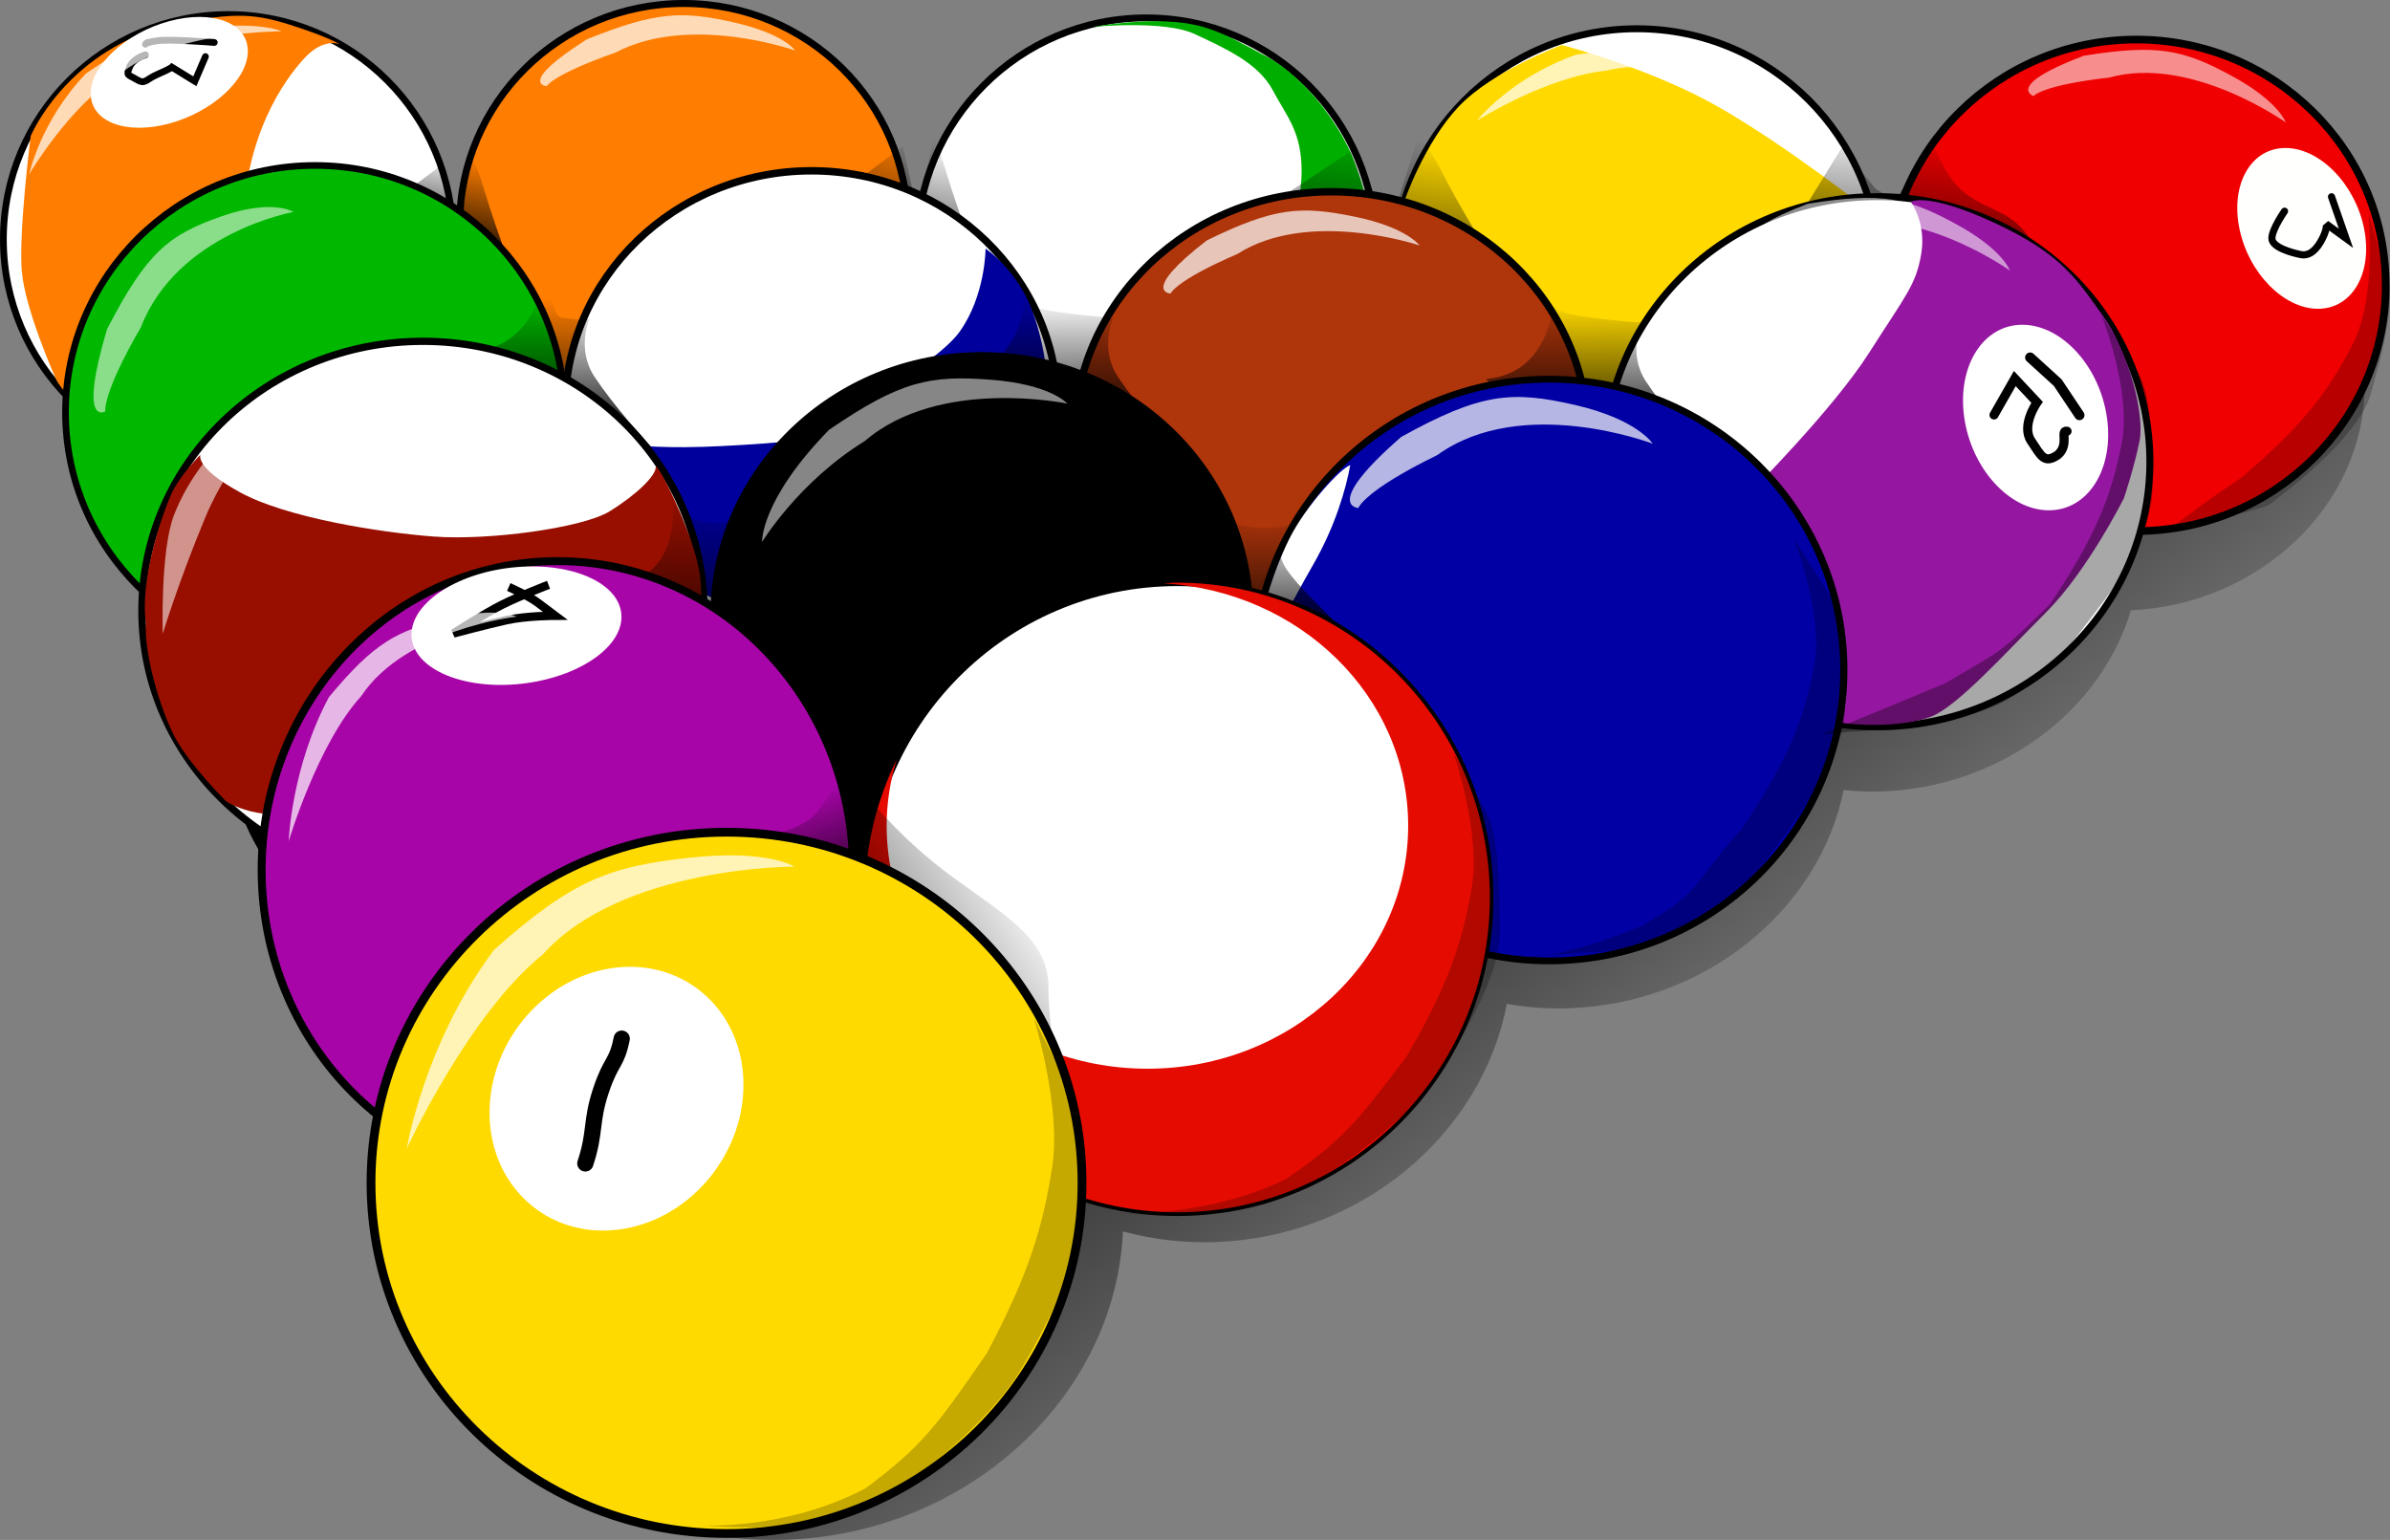 <?xml version="1.0" encoding="UTF-8"?><!-- Created with Inkscape (http://www.inkscape.org/) --><svg xmlns:rdf="http://www.w3.org/1999/02/22-rdf-syntax-ns#" xmlns:xlink="http://www.w3.org/1999/xlink" xmlns:svg="http://www.w3.org/2000/svg" xmlns:sodipodi="http://sodipodi.sourceforge.net/DTD/sodipodi-0.dtd" xmlns:inkscape="http://www.inkscape.org/namespaces/inkscape" xmlns:dc="http://purl.org/dc/elements/1.1/" xmlns:cc="http://creativecommons.org/ns#" xmlns="http://www.w3.org/2000/svg" contentScriptType="text/ecmascript" zoomAndPan="magnify" contentStyleType="text/css" id="svg2" sodipodi:docname="8ball_form_jarno_vasama.svg" version="1.0" width="1004.42" sodipodi:version="0.32" preserveAspectRatio="xMidYMid meet" inkscape:version="0.46" inkscape:output_extension="org.inkscape.output.svg.inkscape" height="647.216" sodipodi:docbase="C:\Omat tiedostot\openclipart\omat\billiard" x="0" y="0">
  <rect width="100%" height="100%" fill="#808080" stroke="none"/>
  <sodipodi:namedview bordercolor="#666666" inkscape:window-height="715" inkscape:zoom="0.35355339" id="base" inkscape:current-layer="svg2" inkscape:window-y="25" inkscape:cy="325.46437" inkscape:window-x="0" inkscape:cx="813.75919" showgrid="false" inkscape:pageopacity="0.0" inkscape:pageshadow="2" inkscape:window-width="800" borderopacity="1.0" pagecolor="#ffffff"/>
  <defs id="defs3">
    <inkscape:perspective inkscape:vp_x="0 : 372.04724 : 1" id="perspective102" sodipodi:type="inkscape:persp3d" inkscape:vp_z="1052.3622 : 372.04724 : 1" inkscape:vp_y="0 : 1000 : 0" inkscape:persp3d-origin="526.18109 : 248.03149 : 1"/>
    <linearGradient xlink:actuate="onLoad" xlink:type="simple" id="linearGradient3111" xlink:show="other" inkscape:collect="always" xmlns:xlink="http://www.w3.org/1999/xlink">
      <stop offset="0" style="stop-color:#000000;stop-opacity:1;" id="stop3113"/>
      <stop offset="1" style="stop-color:#000000;stop-opacity:0;" id="stop3115"/>
    </linearGradient>
    <linearGradient xlink:actuate="onLoad" xlink:type="simple" id="linearGradient2708" xlink:show="other" inkscape:collect="always" xmlns:xlink="http://www.w3.org/1999/xlink">
      <stop offset="0" style="stop-color:#000000;stop-opacity:1;" id="stop2710"/>
      <stop offset="1" style="stop-color:#000000;stop-opacity:0;" id="stop2712"/>
    </linearGradient>
    <linearGradient gradientTransform="matrix(1.269,0,0,0.791,1.013,0.874)" inkscape:collect="always" xmlns:xlink="http://www.w3.org/1999/xlink" id="linearGradient2714" gradientUnits="userSpaceOnUse" xlink:show="other" xlink:type="simple" x1="321.715" y1="528.355" x2="335.994" y2="444.948" xlink:href="#linearGradient2708" xlink:actuate="onLoad"/>
    <linearGradient gradientTransform="scale(0.781,1.281)" inkscape:collect="always" xmlns:xlink="http://www.w3.org/1999/xlink" id="linearGradient2734" gradientUnits="userSpaceOnUse" xlink:show="other" xlink:type="simple" x1="474.517" y1="425.291" x2="574.069" y2="316.379" xlink:href="#linearGradient2718" xlink:actuate="onLoad"/>
    <linearGradient gradientTransform="matrix(0.941,0,0,1.068,-0.425,-1.489)" inkscape:collect="always" xmlns:xlink="http://www.w3.org/1999/xlink" id="linearGradient2724" gradientUnits="userSpaceOnUse" xlink:show="other" xlink:type="simple" x1="388.276" y1="411.844" x2="373.441" y2="360.709" xlink:href="#linearGradient2718" xlink:actuate="onLoad"/>
    <linearGradient gradientTransform="matrix(1.106,0,0,0.908,-1.849,3.258)" inkscape:collect="always" xmlns:xlink="http://www.w3.org/1999/xlink" id="linearGradient2750" gradientUnits="userSpaceOnUse" xlink:show="other" xlink:type="simple" x1="276.014" y1="373.713" x2="277.88" y2="276.622" xlink:href="#linearGradient2718" xlink:actuate="onLoad"/>
    <linearGradient gradientTransform="matrix(1.19,0,0,0.844,-82.014,-86.927)" inkscape:collect="always" xmlns:xlink="http://www.w3.org/1999/xlink" id="linearGradient2754" gradientUnits="userSpaceOnUse" xlink:show="other" xlink:type="simple" x1="472.49" y1="379.998" x2="471.547" y2="306.5" xlink:href="#linearGradient2718" xlink:actuate="onLoad"/>
    <linearGradient xlink:actuate="onLoad" xlink:type="simple" id="linearGradient2718" xlink:show="other" inkscape:collect="always" xmlns:xlink="http://www.w3.org/1999/xlink">
      <stop offset="0" style="stop-color:#000000;stop-opacity:1;" id="stop2720"/>
      <stop offset="1" style="stop-color:#000000;stop-opacity:0;" id="stop2722"/>
    </linearGradient>
    <linearGradient gradientTransform="matrix(1.19,0,0,0.844,-1.849,3.258)" inkscape:collect="always" xmlns:xlink="http://www.w3.org/1999/xlink" id="linearGradient2746" gradientUnits="userSpaceOnUse" xlink:show="other" xlink:type="simple" x1="472.49" y1="379.998" x2="471.547" y2="306.5" xlink:href="#linearGradient2718" xlink:actuate="onLoad"/>
    <linearGradient xlink:actuate="onLoad" xlink:type="simple" id="linearGradient2349" xlink:show="other" xmlns:xlink="http://www.w3.org/1999/xlink">
      <stop offset="0" style="stop-color:#000000;stop-opacity:1;" id="stop2351"/>
      <stop offset="1" style="stop-color:#000000;stop-opacity:0;" id="stop2353"/>
    </linearGradient>
    <linearGradient gradientTransform="matrix(1.294,-4.072879e-2,0,0.773,0,0)" x1="380.848" xmlns:xlink="http://www.w3.org/1999/xlink" gradientUnits="userSpaceOnUse" x2="601.377" xlink:href="#linearGradient2349" y1="481.125" y2="662.614" xlink:type="simple" xlink:actuate="onLoad" id="linearGradient2355" xlink:show="other"/>
    <linearGradient gradientTransform="matrix(1.294,-4.072879e-2,0,0.773,0,0)" x1="380.848" xmlns:xlink="http://www.w3.org/1999/xlink" gradientUnits="userSpaceOnUse" x2="601.377" xlink:href="#linearGradient2349" y1="481.125" y2="662.614" xlink:type="simple" xlink:actuate="onLoad" id="linearGradient2485" xlink:show="other"/>
    <linearGradient gradientTransform="matrix(1.414,-4.448704e-2,0,0.844,-85.683,-13.348)" x1="380.848" xmlns:xlink="http://www.w3.org/1999/xlink" gradientUnits="userSpaceOnUse" x2="601.377" xlink:href="#linearGradient2349" y1="481.125" y2="662.614" xlink:type="simple" xlink:actuate="onLoad" id="linearGradient2567" xlink:show="other"/>
    <linearGradient gradientTransform="matrix(1.19,0,0,0.844,-301.953,-86.927)" inkscape:collect="always" xmlns:xlink="http://www.w3.org/1999/xlink" id="linearGradient2954" gradientUnits="userSpaceOnUse" xlink:show="other" xlink:type="simple" x1="472.49" y1="379.998" x2="471.547" y2="306.5" xlink:href="#linearGradient2718" xlink:actuate="onLoad"/>
    <linearGradient gradientTransform="matrix(1.19,0,0,0.844,139.981,-84.872)" inkscape:collect="always" xmlns:xlink="http://www.w3.org/1999/xlink" id="linearGradient2958" gradientUnits="userSpaceOnUse" xlink:show="other" xlink:type="simple" x1="472.49" y1="379.998" x2="471.547" y2="306.5" xlink:href="#linearGradient2718" xlink:actuate="onLoad"/>
    <linearGradient gradientTransform="matrix(1.414,-4.448704e-2,0,0.844,-85.683,-13.348)" inkscape:collect="always" xmlns:xlink="http://www.w3.org/1999/xlink" id="linearGradient3071" gradientUnits="userSpaceOnUse" xlink:show="other" xlink:type="simple" x1="380.848" y1="481.125" x2="601.377" y2="662.614" xlink:href="#linearGradient2349" xlink:actuate="onLoad"/>
    <linearGradient gradientTransform="scale(0.957,1.045)" inkscape:collect="always" xmlns:xlink="http://www.w3.org/1999/xlink" id="linearGradient3117" gradientUnits="userSpaceOnUse" xlink:show="other" xlink:type="simple" x1="207.831" y1="145.434" x2="216.075" y2="104.634" xlink:href="#linearGradient3111" xlink:actuate="onLoad"/>
    <linearGradient gradientTransform="matrix(0.957,0,0,1.045,194,-8)" inkscape:collect="always" xmlns:xlink="http://www.w3.org/1999/xlink" id="linearGradient3121" gradientUnits="userSpaceOnUse" xlink:show="other" xlink:type="simple" x1="207.831" y1="145.434" x2="216.075" y2="104.634" xlink:href="#linearGradient3111" xlink:actuate="onLoad"/>
    <linearGradient gradientTransform="matrix(1.954,0,0,1.244,165.917,-29.637)" inkscape:collect="always" xmlns:xlink="http://www.w3.org/1999/xlink" id="linearGradient3125" gradientUnits="userSpaceOnUse" xlink:show="other" xlink:type="simple" x1="207.831" y1="145.434" x2="216.075" y2="104.634" xlink:href="#linearGradient3111" xlink:actuate="onLoad"/>
    <linearGradient gradientTransform="matrix(1.954,0,0,1.244,375.917,-33.637)" inkscape:collect="always" xmlns:xlink="http://www.w3.org/1999/xlink" id="linearGradient3129" gradientUnits="userSpaceOnUse" xlink:show="other" xlink:type="simple" x1="207.831" y1="145.434" x2="216.075" y2="104.634" xlink:href="#linearGradient3111" xlink:actuate="onLoad"/>
  </defs>
  <g id="g3131" transform="translate(-24.59,-46.596)">
    <path style="fill:url(#linearGradient3071);fill-opacity:1;fill-rule:nonzero;stroke:none;stroke-width:2.66;stroke-linecap:round;stroke-linejoin:round;stroke-miterlimit:4;stroke-dashoffset:0;stroke-opacity:1" d="M 337.443,125.302 C 289.718,126.803 250.758,162.358 248.053,205.643 C 246.728,204.807 245.397,203.976 244.024,203.202 C 237.389,163.325 200.194,133.728 155.219,135.143 C 105.562,136.706 65.245,175.448 65.245,221.603 C 65.245,244.112 74.88,264.191 90.46,278.737 C 90.301,280.861 90.103,282.965 90.103,285.121 C 90.103,311.255 102.06,334.433 121.134,350.558 C 120.924,353.067 120.711,355.572 120.711,358.122 C 120.711,392.372 140.052,421.976 169.484,439.128 C 168.936,443.626 168.574,448.186 168.574,452.808 C 168.574,489.941 186.867,522.301 215.072,542.403 C 213.309,550.658 212.343,559.158 212.343,567.829 C 212.343,639.806 276.059,696.205 354.567,693.734 C 431.138,691.325 493.462,633.761 496.498,564.142 C 508.601,567.417 521.476,569.064 534.873,568.642 C 596.299,566.709 647.336,523.536 657.86,468.519 C 666.154,469.955 674.747,470.645 683.595,470.367 C 741.214,468.554 789.137,429.086 799.402,378.654 C 804.463,379.145 809.578,379.421 814.836,379.256 C 865.224,377.67 907.567,345.43 920.115,303.096 C 974.469,300.63 1018.343,258.642 1018.343,208.675 C 1018.343,158.236 973.652,118.721 918.588,120.454 C 876.039,121.792 839.789,147.414 825.462,182.247 C 821.97,182.053 818.416,181.986 814.836,182.098 C 813.617,182.137 812.439,182.319 811.229,182.393 C 798.609,146.489 761.959,121.335 718.721,122.696 C 674.765,124.079 637.641,152.431 625.627,190.046 C 621.131,189.005 616.481,188.275 611.752,187.795 C 602.214,150.433 565.878,123.489 522.46,124.855 C 478.763,126.23 442.255,155.825 433.006,194.144 C 430.635,193.136 428.236,192.185 425.76,191.352 C 418.741,152.559 381.914,123.902 337.443,125.302 z M 404.639,434.688 C 406.837,435.732 409.107,436.684 411.398,437.586 C 411.168,438.992 410.891,440.386 410.715,441.806 C 408.814,441.115 406.842,440.55 404.899,439.935 C 404.814,438.187 404.804,436.413 404.639,434.688 z" id="path2347"/>
    <path style="fill:#ffffff;fill-opacity:1;fill-rule:nonzero;stroke:#000000;stroke-width:2.838;stroke-linecap:round;stroke-linejoin:round;stroke-miterlimit:4;stroke-dashoffset:0;stroke-opacity:1" d="M 215.01,147.205 C 215.01,199.396 172.7,241.705 120.51,241.705 C 68.319,241.705 26.01,199.396 26.01,147.205 C 26.01,95.014 68.319,52.705 120.51,52.705 C 172.7,52.705 215.01,95.014 215.01,147.205 L 215.01,147.205 z" id="path1358"/>
    <path style="fill:#ff7d00;fill-opacity:1;fill-rule:evenodd;stroke:none;stroke-width:1px;stroke-linecap:butt;stroke-linejoin:miter;stroke-opacity:1" d="M 47.878,205.369 C 47.878,205.369 35.269,177.184 33.785,160.866 C 32.302,144.548 37.494,103.753 37.494,103.753 C 37.494,103.753 51.587,69.634 93.123,57.767 C 121.308,51.833 130.209,51.833 146.527,57.025 C 162.845,62.217 167.295,65.184 167.295,65.184 C 167.295,65.184 160.619,62.217 152.461,71.118 C 144.302,80.018 127.242,103.012 126.5,143.806 C 125.759,184.601 128.726,203.885 128.726,203.885 C 128.726,203.885 104.99,229.846 79.03,224.654 C 53.07,219.462 47.878,205.369 47.878,205.369 z" id="path2137"/>
    <a transform="matrix(1.067,0,0,1.067,-70.055,-24.083)" xmlns:xlink="http://www.w3.org/1999/xlink" xlink:type="simple" style="fill:#ffffff;fill-opacity:1" xlink:actuate="onRequest" id="a2143" xlink:show="replace">
      <path d="M 188.396,99.656 C 188.396,110.79 174.545,119.816 157.46,119.816 C 140.375,119.816 126.524,110.79 126.524,99.656 C 126.524,88.522 140.375,79.496 157.46,79.496 C 174.545,79.496 188.396,88.522 188.396,99.656 L 188.396,99.656 z" id="path2139" style="fill-rule:nonzero;stroke:none;stroke-width:1.764;stroke-linecap:round;stroke-linejoin:round;stroke-miterlimit:4;stroke-dashoffset:0;stroke-opacity:1" transform="matrix(1,-0.27,0,1,-2.086,37.595)"/>
    </a>
    <path style="fill:none;fill-opacity:0.75;fill-rule:evenodd;stroke:#000000;stroke-width:2.84;stroke-linecap:round;stroke-linejoin:miter;stroke-miterlimit:4;stroke-opacity:1" d="M 114.633,64.442 C 114.633,64.442 96.09,62.959 90.898,63.7 C 85.706,64.442 85.706,65.184 85.706,65.184" id="path2141"/>
    <path style="fill:none;fill-opacity:0.75;fill-rule:evenodd;stroke:#000000;stroke-width:2.84;stroke-linecap:round;stroke-linejoin:miter;stroke-miterlimit:4;stroke-opacity:1" d="M 110.924,70.376 L 106.474,80.76 L 96.832,74.826 C 96.832,74.826 96.09,75.568 90.898,77.793 C 85.706,80.018 85.706,82.243 81.997,80.018 C 78.289,77.793 77.547,78.535 79.03,74.826 C 80.514,71.118 85.706,69.634 85.706,69.634" id="path2146"/>
    <path style="fill:#ff7d00;fill-opacity:1;fill-rule:nonzero;stroke:#000000;stroke-width:2.929;stroke-linecap:round;stroke-linejoin:round;stroke-miterlimit:4;stroke-dashoffset:0;stroke-opacity:1" d="M 406.076,141.068 C 406.076,192.434 363.921,234.075 311.921,234.075 C 259.92,234.075 217.766,192.434 217.766,141.068 C 217.766,89.702 259.92,48.061 311.921,48.061 C 363.921,48.061 406.076,89.702 406.076,141.068 L 406.076,141.068 z" id="path2148"/>
    <path style="fill:#ffffff;fill-opacity:1;fill-rule:nonzero;stroke:#000000;stroke-width:2.905;stroke-linecap:round;stroke-linejoin:round;stroke-miterlimit:4;stroke-dashoffset:0;stroke-opacity:1" d="M 602.746,150.559 C 602.746,203.819 559.57,246.995 506.31,246.995 C 453.05,246.995 409.875,203.819 409.875,150.559 C 409.875,97.3 453.05,54.124 506.31,54.124 C 559.57,54.124 602.746,97.3 602.746,150.559 L 602.746,150.559 z" id="path2150"/>
    <path style="opacity:0.597;fill:url(#linearGradient3121);fill-opacity:1;fill-rule:evenodd;stroke:none;stroke-width:1px;stroke-linecap:butt;stroke-linejoin:miter;stroke-opacity:1" d="M 388,120.094 L 404,108.094 L 408,126.094 L 412,130.094 L 416,108.094 C 416,108.094 416,98.094 422,118.094 C 428,138.094 436,158.094 436,158.094 L 388,120.094 z" id="path3119"/>
    <path style="fill:#00ae00;fill-opacity:1;fill-rule:evenodd;stroke:none;stroke-width:1px;stroke-linecap:butt;stroke-linejoin:miter;stroke-opacity:1" d="M 483.53,57.921 C 483.53,57.921 513.904,54.883 526.812,60.958 C 539.721,67.033 553.389,73.107 559.464,84.497 C 565.539,95.887 571.613,101.962 571.613,118.667 C 571.613,135.373 562.501,159.671 565.539,164.227 C 568.576,168.784 592.875,177.136 595.912,172.58 C 598.949,168.024 599.709,168.024 600.468,155.875 C 600.468,139.169 599.709,130.057 593.634,114.111 C 589.078,101.962 574.651,79.182 554.908,69.311 C 538.203,60.199 530.609,56.402 515.422,55.643 C 500.236,54.883 483.53,57.921 483.53,57.921 z" id="path2152"/>
    <path style="fill:#ffffff;fill-opacity:1;fill-rule:nonzero;stroke:#000000;stroke-width:2.905;stroke-linecap:round;stroke-linejoin:round;stroke-miterlimit:4;stroke-dashoffset:0;stroke-opacity:1" d="M 814.601,160.81 C 814.601,217.216 768.875,262.941 712.47,262.941 C 656.065,262.941 610.339,217.216 610.339,160.81 C 610.339,104.405 656.065,58.68 712.47,58.68 C 768.875,58.68 814.601,104.405 814.601,160.81 L 814.601,160.81 z" id="path2154"/>
    <path style="fill:#ffd900;fill-opacity:1;fill-rule:evenodd;stroke:none;stroke-width:1px;stroke-linecap:butt;stroke-linejoin:miter;stroke-opacity:1" d="M 680.958,65.514 C 680.958,65.514 718.924,75.385 747.779,92.091 C 776.634,108.796 809.285,134.613 809.285,134.613 L 768.281,219.659 L 706.016,228.012 L 634.638,177.136 L 614.895,130.817 C 614.895,130.817 623.248,106.518 637.675,91.331 C 652.103,76.145 680.958,65.514 680.958,65.514 z" id="path2156"/>
    <path style="fill:#f00000;fill-opacity:1;fill-rule:nonzero;stroke:#000000;stroke-width:3.211;stroke-linecap:round;stroke-linejoin:round;stroke-miterlimit:4;stroke-dashoffset:0;stroke-opacity:1" d="M 1027.216,166.506 C 1027.228,223.548 980.309,269.797 922.427,269.797 C 864.546,269.797 817.627,223.548 817.639,166.506 C 817.627,109.463 864.546,63.214 922.427,63.214 C 980.309,63.214 1027.228,109.463 1027.216,166.506 L 1027.216,166.506 z" id="path2158"/>
    <path style="fill:#fffffe;fill-opacity:1;fill-rule:nonzero;stroke:none;stroke-width:2.66;stroke-linecap:round;stroke-linejoin:round;stroke-miterlimit:4;stroke-dashoffset:0;stroke-opacity:1" d="M 1018.103,142.587 C 1021.877,161.248 1013.208,176.377 998.74,176.377 C 984.271,176.377 969.483,161.248 965.709,142.587 C 961.934,123.925 970.603,108.796 985.072,108.796 C 999.54,108.796 1014.328,123.925 1018.103,142.587 z" id="path2160"/>
    <path style="fill:none;fill-opacity:0.75;fill-rule:evenodd;stroke:#000000;stroke-width:3.004;stroke-linecap:round;stroke-linejoin:miter;stroke-miterlimit:4;stroke-opacity:1" d="M 1004.435,129.298 L 1010.509,146.763 L 1002.157,140.688 C 1002.157,140.688 1002.916,142.207 1000.638,146.763 C 998.36,151.319 995.323,154.356 991.526,153.597 C 987.729,152.837 979.376,150.559 979.376,146.763 C 979.376,142.966 984.692,135.373 984.692,135.373" id="path2162"/>
    <path style="fill:url(#linearGradient3117);fill-opacity:1;fill-rule:evenodd;stroke:none;stroke-width:1px;stroke-linecap:butt;stroke-linejoin:miter;stroke-opacity:1" d="M 194,128.094 L 210,116.094 L 214,134.094 L 218,138.094 L 222,116.094 C 222,116.094 222,106.094 228,126.094 C 234,146.094 242,166.094 242,166.094 L 194,128.094 z" id="path3109"/>
    <path style="fill:#00b800;fill-opacity:1;fill-rule:nonzero;stroke:#000000;stroke-width:2.789;stroke-linecap:round;stroke-linejoin:round;stroke-miterlimit:4;stroke-dashoffset:0;stroke-opacity:1" d="M 261.839,219.898 C 261.839,277.207 214.893,323.665 156.981,323.665 C 99.069,323.665 52.123,277.207 52.123,219.898 C 52.123,162.59 99.069,116.132 156.981,116.132 C 214.893,116.132 261.839,162.59 261.839,219.898 z" id="path2206"/>
    <path style="fill:#ffffff;fill-opacity:1;fill-rule:nonzero;stroke:#000000;stroke-width:3.119;stroke-linecap:round;stroke-linejoin:round;stroke-miterlimit:4;stroke-dashoffset:0;stroke-opacity:1" d="M 469.221,218.806 C 469.221,274.269 422.831,319.231 365.606,319.231 C 308.381,319.231 261.991,274.269 261.991,218.806 C 261.991,163.343 308.381,118.382 365.606,118.382 C 422.831,118.382 469.221,163.343 469.221,218.806 L 469.221,218.806 z" id="path2208"/>
    <path sodipodi:nodetypes="ccccccccc" d="M 207.093,203.765 C 207.093,203.765 219.117,203.765 227.134,193.744 C 242.27,191.318 249.683,177.356 250.157,172.61 C 258.701,167.863 255.561,178.555 260.571,180.084 C 274.6,182.088 272.5,180.08 272.5,180.08 C 272.5,180.08 266.487,193.015 274.504,205.04 C 282.52,217.065 293.998,230 303.29,239.839 L 233.146,229.818 L 207.093,203.765 z" id="path2952" style="fill:url(#linearGradient2954);fill-opacity:1;fill-rule:evenodd;stroke:none;stroke-width:1px;stroke-linecap:butt;stroke-linejoin:miter;stroke-opacity:1"/>
    <path style="fill:#00009c;fill-opacity:1;fill-rule:evenodd;stroke:none;stroke-width:1px;stroke-linecap:butt;stroke-linejoin:miter;stroke-opacity:1" d="M 438.788,151.085 C 438.788,151.085 438.788,170.746 427.865,186.038 C 416.942,201.33 364.513,229.729 364.513,229.729 C 364.513,229.729 371.067,231.913 327.376,234.098 C 283.685,236.283 272.762,229.729 272.762,229.729 L 288.054,279.974 L 336.114,304.004 C 336.114,304.004 388.543,299.635 406.02,288.712 C 423.496,277.789 458.449,234.098 458.449,234.098 L 465.003,212.253 C 465.003,212.253 465.003,194.776 458.449,177.3 C 451.895,159.823 438.788,151.085 438.788,151.085 z" id="path2210"/>
    <path sodipodi:nodetypes="cccccccc" d="M 558,132.856 L 594.667,108.571 L 602.833,129.999 L 611,134.761 L 619.167,108.571 C 619.167,108.571 619.167,96.666 631.417,120.475 C 643.667,144.285 660,168.094 660,168.094 L 558,132.856 z" id="path3123" style="opacity:0.598;fill:url(#linearGradient3125);fill-opacity:1;fill-rule:evenodd;stroke:none;stroke-width:1px;stroke-linecap:butt;stroke-linejoin:miter;stroke-opacity:1"/>
    <path style="fill:#af350b;fill-opacity:1;fill-rule:nonzero;stroke:#000000;stroke-width:3.097;stroke-linecap:round;stroke-linejoin:round;stroke-miterlimit:4;stroke-dashoffset:0;stroke-opacity:1" d="M 692.134,230.821 C 692.134,288.057 643.748,334.457 584.06,334.457 C 524.373,334.457 475.987,288.057 475.987,230.821 C 475.987,173.585 524.373,127.186 584.06,127.186 C 643.748,127.186 692.134,173.585 692.134,230.821 L 692.134,230.821 z" id="path2212"/>
    <path sodipodi:nodetypes="ccccccccc" d="M 427.032,203.765 C 427.032,203.765 439.057,203.765 447.073,193.744 C 455.09,183.723 454.908,172.61 454.908,172.61 C 454.908,172.61 455.09,175.707 469.119,177.711 C 483.147,179.715 492.439,180.08 492.439,180.08 C 492.439,180.08 486.427,193.015 494.443,205.04 C 502.46,217.065 513.938,230 523.23,239.839 L 453.086,229.818 L 427.032,203.765 z" id="path2752" style="fill:url(#linearGradient2754);fill-opacity:1;fill-rule:evenodd;stroke:none;stroke-width:1px;stroke-linecap:butt;stroke-linejoin:miter;stroke-opacity:1"/>
    <path sodipodi:nodetypes="cccccccc" d="M 780,138.856 L 798.667,108.571 L 812.833,125.999 L 821,130.761 L 837.167,106.571 C 837.167,106.571 829.167,92.666 841.417,116.475 C 853.667,140.285 874,128.094 882,158.094 L 780,138.856 z" id="path3127" style="opacity:0.597;fill:url(#linearGradient3129);fill-opacity:1;fill-rule:evenodd;stroke:none;stroke-width:1px;stroke-linecap:butt;stroke-linejoin:miter;stroke-opacity:1"/>
    <path style="fill:#ffffff;fill-opacity:1;fill-rule:nonzero;stroke:#000000;stroke-width:2.933;stroke-linecap:round;stroke-linejoin:round;stroke-miterlimit:4;stroke-dashoffset:0;stroke-opacity:1" d="M 928.1,240.652 C 928.1,302.183 876.765,352.064 813.439,352.064 C 750.114,352.064 698.779,302.183 698.779,240.652 C 698.779,179.12 750.114,129.239 813.439,129.239 C 876.765,129.239 928.1,179.12 928.1,240.652 L 928.1,240.652 z" id="path2214"/>
    <path sodipodi:nodetypes="ccccccccc" d="M 649.027,205.82 C 649.027,205.82 661.052,205.82 669.068,195.799 C 677.085,185.779 676.903,174.665 676.903,174.665 C 676.903,174.665 677.085,177.762 691.114,179.767 C 705.143,181.771 714.434,182.135 714.434,182.135 C 714.434,182.135 708.422,195.071 716.438,207.095 C 724.455,219.12 735.933,232.056 745.225,241.894 L 675.081,231.874 L 649.027,205.82 z" id="path2956" style="fill:url(#linearGradient2958);fill-opacity:1;fill-rule:evenodd;stroke:none;stroke-width:1px;stroke-linecap:butt;stroke-linejoin:miter;stroke-opacity:1"/>
    <path style="fill:#9517a1;fill-opacity:1;fill-rule:evenodd;stroke:none;stroke-width:1px;stroke-linecap:butt;stroke-linejoin:miter;stroke-opacity:1" d="M 759.917,253.759 C 759.917,253.759 794.87,218.806 810.161,194.776 C 825.453,170.746 829.822,166.377 832.007,153.27 C 834.192,140.162 827.638,131.424 827.638,131.424 C 827.638,131.424 834.192,127.055 862.591,140.162 C 890.99,153.27 897.543,164.192 908.466,179.484 C 919.389,194.776 925.943,220.991 923.758,231.913 C 921.574,242.836 917.204,255.944 917.204,255.944 C 917.204,255.944 901.913,286.527 884.436,304.004 C 866.96,321.48 847.299,343.326 836.376,347.695 C 825.453,352.064 797.054,354.248 773.024,343.326 C 748.994,332.403 731.518,293.081 731.518,293.081 L 759.917,253.759 z" id="path2216"/>
    <path style="fill:#ffffff;fill-opacity:1;fill-rule:nonzero;stroke:none;stroke-width:2.66;stroke-linecap:round;stroke-linejoin:round;stroke-miterlimit:4;stroke-dashoffset:0;stroke-opacity:1" d="M 910.089,222.372 C 913.045,243.904 902,261.229 885.419,261.069 C 868.839,260.909 853.002,243.325 850.046,221.793 C 847.09,200.262 858.135,182.937 874.716,183.097 C 891.296,183.257 907.133,200.841 910.089,222.372 z" id="path2218"/>
    <path style="fill:none;fill-opacity:0.75;fill-rule:evenodd;stroke:#000000;stroke-width:4.233;stroke-linecap:round;stroke-linejoin:miter;stroke-miterlimit:4;stroke-opacity:1" d="M 898.49,221.078 L 889.372,207.419 L 877.777,196.856" id="path2220"/>
    <path style="fill:none;fill-opacity:0.75;fill-rule:evenodd;stroke:#000000;stroke-width:3.823;stroke-linecap:round;stroke-linejoin:miter;stroke-miterlimit:4;stroke-opacity:1" d="M 893.28,227.836 C 890.16,227.317 894.442,233.561 889.343,237.825 C 883.724,241.569 882.561,238.479 878.192,231.925 C 873.823,225.372 880.692,215.687 880.692,215.687 L 871.329,205.699 L 862.591,220.991" id="path2222"/>
    <g id="g2104" transform="matrix(1.092,0,0,1.092,-74.581,-28.151)">
      <path d="M 354.487,301.996 C 354.504,356.638 309.128,400.944 253.147,400.944 C 197.166,400.944 151.79,356.638 151.808,301.996 C 151.79,247.353 197.166,203.047 253.147,203.047 C 309.128,203.047 354.504,247.353 354.487,301.996 L 354.487,301.996 z" id="path1336" style="fill:#ffffff;fill-opacity:1;fill-rule:nonzero;stroke:#000000;stroke-width:2.66;stroke-linecap:round;stroke-linejoin:round;stroke-miterlimit:4;stroke-dashoffset:0;stroke-opacity:1" transform="matrix(1.067,0,0,1.048,-16.52,-12.978)"/>
      <path style="fill:#980f00;fill-opacity:1;fill-rule:evenodd;stroke:none;stroke-width:1px;stroke-linecap:butt;stroke-linejoin:miter;stroke-opacity:1" d="M 167.957,243.453 C 167.957,243.453 165.535,248.298 183.299,257.988 C 201.064,267.677 236.594,273.33 257.588,274.945 C 278.583,276.56 314.92,271.715 325.417,265.255 C 335.914,258.795 343.182,251.528 343.182,248.298 C 343.182,245.068 357.717,273.33 360.139,289.48 C 362.562,305.629 356.909,336.314 353.679,341.966 C 350.449,347.619 197.834,381.533 197.834,381.533 C 197.834,381.533 193.797,382.34 187.337,380.726 C 180.877,379.111 177.647,376.688 177.647,376.688 C 177.647,376.688 163.92,362.961 158.267,352.463 C 152.615,341.966 146.155,320.164 146.963,308.052 C 144.54,291.094 153.422,266.062 156.652,258.795 C 159.882,251.528 167.957,243.453 167.957,243.453 z" id="path2096"/>
      <path d="M 548.283,290.691 C 548.283,335.51 511.227,371.843 465.516,371.843 C 419.805,371.843 382.749,335.51 382.749,290.691 C 382.749,245.871 419.805,209.538 465.516,209.538 C 511.227,209.538 548.283,245.871 548.283,290.691 L 548.283,290.691 z" id="path2098" style="fill:#000000;fill-opacity:1;fill-rule:nonzero;stroke:#000000;stroke-width:2.66;stroke-linecap:round;stroke-linejoin:round;stroke-miterlimit:4;stroke-dashoffset:0;stroke-opacity:1" transform="matrix(1.242,0,0,1.228,-109.476,-51.705)"/>
      <path d="M 803.449,326.624 C 803.468,389.964 754.295,441.322 693.631,441.322 C 632.967,441.322 583.795,389.964 583.813,326.624 C 583.795,263.284 632.967,211.926 693.631,211.926 C 754.295,211.926 803.468,263.284 803.449,326.624 z" id="path2100" style="fill:#0000a4;fill-opacity:1;fill-rule:nonzero;stroke:#000000;stroke-width:2.66;stroke-linecap:round;stroke-linejoin:round;stroke-miterlimit:4;stroke-dashoffset:0;stroke-opacity:1" transform="matrix(1.033,0,0,0.976,-29.54,7.553)"/>
      <path style="fill:#ffffff;fill-opacity:1;fill-rule:evenodd;stroke:none;stroke-width:1px;stroke-linecap:butt;stroke-linejoin:miter;stroke-opacity:1" d="M 610.46,247.49 C 608.845,256.373 604.807,270.907 595.925,286.25 C 587.043,301.592 578.968,319.357 576.545,314.512 C 574.123,309.667 580.583,288.672 587.043,275.752 C 593.503,262.832 607.23,248.298 610.46,247.49 z" id="path2102"/>
    </g>
    <path sodipodi:nodetypes="ccccccccc" d="M 284.74,291.946 C 284.74,291.946 295.114,291.946 302.03,281.925 C 308.946,271.905 307.3,257.56 307.3,257.56 C 307.3,257.56 308.946,263.888 321.05,265.892 C 333.153,267.896 334.402,262.2 334.402,262.2 C 334.402,262.2 326.278,280.307 334.882,299.646 C 349.113,330.238 354.884,344.053 354.884,344.053 L 307.217,317.999 L 284.74,291.946 z" id="path2748" style="fill:url(#linearGradient2750);fill-opacity:1;fill-rule:evenodd;stroke:none;stroke-width:1px;stroke-linecap:butt;stroke-linejoin:miter;stroke-opacity:1"/>
    <path style="fill:#a805a8;fill-opacity:1;fill-rule:nonzero;stroke:#000000;stroke-width:3.332;stroke-linecap:round;stroke-linejoin:round;stroke-miterlimit:4;stroke-dashoffset:0;stroke-opacity:1" d="M 383.111,412.186 C 383.111,483.848 327.469,541.941 258.831,541.941 C 190.194,541.941 134.552,483.848 134.552,412.186 C 134.552,340.524 190.194,282.43 258.831,282.43 C 327.469,282.43 383.111,340.524 383.111,412.186 L 383.111,412.186 z" id="path2131"/>
    <path style="fill:#ffffff;fill-opacity:1;fill-rule:nonzero;stroke:none;stroke-width:2.66;stroke-linecap:round;stroke-linejoin:round;stroke-miterlimit:4;stroke-dashoffset:0;stroke-opacity:1" d="M 285.764,305.847 C 285.77,319.441 266.018,332.126 241.65,334.179 C 217.282,336.231 197.53,326.872 197.535,313.276 C 197.53,299.682 217.282,286.996 241.65,284.944 C 266.018,282.892 285.77,292.251 285.764,305.847 z" id="path2133"/>
    <path style="fill:none;fill-opacity:0.75;fill-rule:evenodd;stroke:#000000;stroke-width:3.55;stroke-linecap:butt;stroke-linejoin:miter;stroke-miterlimit:4;stroke-opacity:1" d="M 238.399,293.309 C 238.399,293.309 246.758,297.024 250.473,299.81 C 254.188,302.596 257.903,305.382 257.903,305.382 C 257.903,305.382 245.829,305.382 237.471,307.24 C 229.112,309.097 215.181,312.812 215.181,312.812 C 215.181,312.812 228.183,304.453 235.613,300.739 C 243.043,297.024 255.116,292.38 255.116,292.38" id="path2138"/>
    <path style="fill:url(#linearGradient2746);fill-opacity:1;fill-rule:evenodd;stroke:none;stroke-width:1px;stroke-linecap:butt;stroke-linejoin:miter;stroke-opacity:1" d="M 507.197,293.95 C 507.197,293.95 519.222,293.95 527.238,283.929 C 535.254,273.909 537.259,257.876 537.259,257.876 C 537.259,257.876 535.254,265.892 549.283,267.896 C 563.312,269.9 569.324,265.892 569.324,265.892 C 569.324,265.892 557.3,273.909 565.316,285.933 C 573.333,297.958 609.407,330.024 609.407,330.024 L 533.25,320.003 L 507.197,293.95 z" id="path2738"/>
    <path style="fill:#ffffff;fill-opacity:1;fill-rule:nonzero;stroke:#000000;stroke-width:3.001;stroke-linecap:round;stroke-linejoin:round;stroke-miterlimit:4;stroke-dashoffset:0;stroke-opacity:1" d="M 650.717,423.795 C 650.738,496.896 591.912,556.167 519.339,556.167 C 446.766,556.167 387.94,496.896 387.961,423.795 C 387.94,350.694 446.766,291.423 519.339,291.423 C 591.912,291.423 650.738,350.694 650.717,423.795 L 650.717,423.795 z" id="path2140"/>
    <path style="fill:#e50b00;fill-opacity:1;fill-rule:nonzero;stroke:none;stroke-width:2.66;stroke-linecap:round;stroke-linejoin:round;stroke-miterlimit:4;stroke-dashoffset:0;stroke-opacity:1" d="M 519.343,291.476 C 517.382,291.476 515.481,291.697 513.541,291.783 C 570.888,295.043 616.385,339.328 616.385,393.604 C 616.385,449.996 567.31,495.765 506.816,495.765 C 446.323,495.765 397.213,449.996 397.213,393.604 C 397.213,383.929 398.746,374.622 401.446,365.751 C 392.907,383.299 387.963,402.963 387.963,423.812 C 387.963,496.86 446.823,556.114 519.343,556.114 C 591.864,556.114 650.723,496.86 650.723,423.812 C 650.723,350.764 591.864,291.476 519.343,291.476 z" id="path2142"/>
    <path style="fill:url(#linearGradient2734);fill-opacity:1;fill-rule:evenodd;stroke:none;stroke-width:1px;stroke-linecap:butt;stroke-linejoin:miter;stroke-opacity:1" d="M 389.059,381.287 C 389.059,381.287 403.088,399.324 425.134,415.357 C 447.179,431.39 465.216,441.411 465.216,461.452 C 465.216,481.493 471.228,503.538 465.216,513.559 C 459.204,523.579 399.08,453.435 399.08,453.435 L 387.055,413.353 L 389.059,381.287 z" id="path2726"/>
    <path style="fill:url(#linearGradient2724);fill-opacity:1;fill-rule:evenodd;stroke:none;stroke-width:1px;stroke-linecap:butt;stroke-linejoin:miter;stroke-opacity:1" d="M 310.213,403.438 C 310.213,403.438 358.312,401.434 368.333,387.405 C 378.353,373.376 378.353,373.376 378.353,373.376 C 378.353,373.376 380.357,371.372 382.361,395.421 C 384.366,419.471 366.329,455.545 366.329,455.545 L 310.213,403.438 z" id="path2716"/>
    <path style="fill:#ffda00;fill-opacity:1;fill-rule:nonzero;stroke:#000000;stroke-width:3.684;stroke-linecap:round;stroke-linejoin:round;stroke-miterlimit:4;stroke-dashoffset:0;stroke-opacity:1" d="M 479.325,543.732 C 479.325,625.122 412.435,691.101 329.923,691.101 C 247.41,691.101 180.52,625.122 180.52,543.732 C 180.52,462.342 247.41,396.362 329.923,396.362 C 412.435,396.362 479.325,462.342 479.325,543.732 L 479.325,543.732 z" id="path2155"/>
    <path style="fill:#ffffff;fill-opacity:1;fill-rule:nonzero;stroke:none;stroke-width:2.66;stroke-linecap:round;stroke-linejoin:round;stroke-miterlimit:4;stroke-dashoffset:0;stroke-opacity:1" d="M 337.037,502.513 C 337.048,532.951 313.155,560.253 283.679,563.485 C 254.202,566.718 230.31,544.656 230.321,514.216 C 230.31,483.778 254.202,456.476 283.679,453.243 C 313.155,450.011 337.048,472.073 337.037,502.513 z" id="path2157"/>
    <path style="fill:none;fill-opacity:0.75;fill-rule:evenodd;stroke:#000000;stroke-width:6.827;stroke-linecap:round;stroke-linejoin:miter;stroke-miterlimit:4;stroke-opacity:1" d="M 285.869,483.137 C 283.685,494.059 281.5,491.875 277.131,504.982 C 272.762,518.09 274.947,522.459 270.578,535.566" id="path2159"/>
    <path style="fill:#ffffff;fill-opacity:0.714;fill-rule:evenodd;stroke:none;stroke-width:1px;stroke-linecap:butt;stroke-linejoin:miter;stroke-opacity:1" d="M 36.875,119.786 C 36.875,119.786 41.552,97.497 60.686,77.526 C 82.37,62.521 92.291,59.762 113.976,57.887 C 135.661,56.011 142.889,59.762 142.889,59.762 C 142.889,59.762 95.835,59.652 74.15,78.409 C 53.741,91.208 36.875,119.786 36.875,119.786 z" id="path2375"/>
    <path style="fill:#ffffff;fill-opacity:0.714;fill-rule:evenodd;stroke:none;stroke-width:1px;stroke-linecap:butt;stroke-linejoin:miter;stroke-opacity:1" d="M 195.569,529.257 C 195.569,529.257 202.753,485.284 232.141,445.882 C 265.447,416.277 280.685,410.834 313.992,407.134 C 347.298,403.433 358.4,410.834 358.4,410.834 C 358.4,410.834 286.128,410.617 252.821,447.624 C 221.474,472.875 195.569,529.257 195.569,529.257 z" id="path2357"/>
    <path style="fill:#ffffff;fill-opacity:0.714;fill-rule:evenodd;stroke:none;stroke-width:1px;stroke-linecap:butt;stroke-linejoin:miter;stroke-opacity:1" d="M 145.924,400.128 C 145.924,400.128 147.015,369.11 162.835,339.586 C 181.981,316.556 191.395,311.635 212.635,306.558 C 233.874,301.481 241.652,305.774 241.652,305.774 C 241.652,305.774 194.897,311.074 176.35,339.233 C 158.119,359.099 145.924,400.128 145.924,400.128 z" id="path2359"/>
    <path style="fill:#ffffff;fill-opacity:0.524;fill-rule:evenodd;stroke:none;stroke-width:1px;stroke-linecap:butt;stroke-linejoin:miter;stroke-opacity:1" d="M 344.866,274.372 C 344.866,274.372 344.002,257.017 372.964,227.265 C 403.072,206.641 415.384,204.256 440.816,206.173 C 466.248,208.09 473.167,216.242 473.167,216.242 C 473.167,216.242 419.47,204.906 388.026,231.97 C 360.161,249.107 344.866,274.372 344.866,274.372 z" id="path2361"/>
    <path style="fill:#ffffff;fill-opacity:0.714;fill-rule:evenodd;stroke:none;stroke-width:1px;stroke-linecap:butt;stroke-linejoin:miter;stroke-opacity:1" d="M 595.46,260.098 C 595.46,260.098 580.01,259.399 613.429,230.253 C 647.059,211.577 660.159,210.761 686.48,216.796 C 712.802,222.83 719.14,233.078 719.14,233.078 C 719.14,233.078 664.351,212.116 628.633,237.853 C 597.719,252.939 595.46,260.098 595.46,260.098 z" id="path2363"/>
    <path style="fill:#ffffff;fill-opacity:0.714;fill-rule:evenodd;stroke:none;stroke-width:1px;stroke-linecap:butt;stroke-linejoin:miter;stroke-opacity:1" d="M 516.543,169.976 C 516.543,169.976 503.472,169.453 531.746,147.651 C 560.197,133.681 571.281,133.071 593.549,137.584 C 615.818,142.098 621.18,149.764 621.18,149.764 C 621.18,149.764 574.827,134.084 544.609,153.336 C 518.454,164.62 516.543,169.976 516.543,169.976 z" id="path2365"/>
    <path style="fill:#ffffff;fill-opacity:0.714;fill-rule:evenodd;stroke:none;stroke-width:1px;stroke-linecap:butt;stroke-linejoin:miter;stroke-opacity:1" d="M 254.346,82.813 C 254.346,82.813 241.579,81.929 271.243,63.105 C 300.382,51.367 311.302,51.164 332.732,55.945 C 354.161,60.726 358.734,67.826 358.734,67.826 C 358.734,67.826 314.689,52.192 283.346,68.649 C 256.698,78.031 254.346,82.813 254.346,82.813 z" id="path2367"/>
    <path style="fill:#ffffff;fill-opacity:0.541;fill-rule:evenodd;stroke:none;stroke-width:1px;stroke-linecap:butt;stroke-linejoin:miter;stroke-opacity:1" d="M 68.829,219.503 C 68.829,219.503 57.255,226.465 69.553,184.996 C 86.353,152.442 95.582,145.325 117.311,137.635 C 139.041,129.945 147.927,135.669 147.927,135.669 C 147.927,135.669 99.206,144.44 83.814,184.098 C 67.504,212.229 68.829,219.503 68.829,219.503 z" id="path2369"/>
    <path style="fill:#ffffff;fill-opacity:0.551;fill-rule:evenodd;stroke:none;stroke-width:1px;stroke-linecap:butt;stroke-linejoin:miter;stroke-opacity:1" d="M 879.216,86.979 C 879.216,86.979 866.863,82.677 900.256,70.042 C 931.541,64.952 942.322,67.592 962.315,78.388 C 982.308,89.184 985.208,98.078 985.208,98.078 C 985.208,98.078 945.42,69.593 910.909,79.223 C 882.603,82.412 879.216,86.979 879.216,86.979 z" id="path2371"/>
    <path style="fill:#ffffff;fill-opacity:0.714;fill-rule:evenodd;stroke:none;stroke-width:1px;stroke-linecap:butt;stroke-linejoin:miter;stroke-opacity:1" d="M 645.232,97.305 C 645.232,97.305 659.559,79.23 686.976,69.58 C 714.708,65.531 725.596,67.386 747.576,75.192 C 769.556,82.997 774.965,89.551 774.965,89.551 C 774.965,89.551 729.102,68.839 699.727,76.275 C 674.207,78.891 645.232,97.305 645.232,97.305 z" id="path2373"/>
    <path style="fill:#000000;fill-opacity:0.227;fill-rule:evenodd;stroke:none;stroke-width:1px;stroke-linecap:butt;stroke-linejoin:miter;stroke-opacity:1" d="M 319.869,687.733 C 319.869,687.733 361.012,691.652 384.523,681.856 C 408.033,672.06 441.339,642.672 453.094,623.08 C 464.85,603.488 478.564,576.06 478.564,558.427 C 478.564,540.794 478.564,513.365 472.686,501.61 C 466.809,489.855 458.972,474.182 458.972,474.182 C 458.972,474.182 470.727,511.406 466.809,536.876 C 462.89,562.345 457.013,581.937 439.38,615.243 C 417.829,646.59 411.951,654.427 388.441,672.06 C 355.135,689.693 319.869,687.733 319.869,687.733 z" id="path2377"/>
    <path style="fill:#000000;fill-opacity:0.227;fill-rule:evenodd;stroke:none;stroke-width:1px;stroke-linecap:butt;stroke-linejoin:miter;stroke-opacity:1" d="M 496.197,556.538 C 496.197,556.538 537.34,560.099 560.85,551.198 C 584.36,542.298 617.667,515.596 629.422,497.795 C 641.177,479.994 654.891,455.073 654.891,439.052 C 654.891,423.031 654.891,398.11 649.014,387.429 C 643.136,376.748 635.299,362.508 635.299,362.508 C 635.299,362.508 647.054,396.33 643.136,419.471 C 639.218,442.612 633.34,460.413 615.707,490.675 C 594.156,519.156 588.279,526.277 564.768,542.298 C 531.462,558.318 496.197,556.538 496.197,556.538 z" id="path2379"/>
    <path style="fill:#000000;fill-opacity:0.227;fill-rule:evenodd;stroke:none;stroke-width:1px;stroke-linecap:butt;stroke-linejoin:miter;stroke-opacity:1" d="M 660.769,449.269 C 699.953,445.351 700.098,448.732 725.93,440.279 C 751.762,431.826 758.97,418.223 771.886,401.317 C 784.803,384.412 799.871,360.744 799.871,345.529 C 799.871,330.314 799.871,306.647 793.413,296.503 C 786.955,286.36 778.344,272.836 778.344,272.836 C 778.344,272.836 791.261,304.956 786.955,326.933 C 782.65,348.91 776.192,365.816 756.817,394.555 C 733.138,421.604 740.394,420.53 714.562,435.744 C 677.966,450.959 660.769,449.269 660.769,449.269 z" id="path2381"/>
    <path style="fill:#000000;fill-opacity:0.341;fill-rule:evenodd;stroke:none;stroke-width:1px;stroke-linecap:butt;stroke-linejoin:miter;stroke-opacity:1" d="M 790.075,355.228 C 829.259,351.309 829.404,354.69 855.237,346.238 C 881.069,337.785 894.154,318.304 907.071,301.399 C 919.987,284.493 929.178,266.703 929.178,251.488 C 929.178,236.273 929.178,212.605 922.72,202.462 C 916.262,192.319 907.651,178.794 907.651,178.794 C 907.651,178.794 920.567,210.915 916.262,232.892 C 911.956,254.869 905.498,271.775 886.124,300.514 C 864.404,321.685 867.742,318.652 841.909,333.867 C 805.314,349.081 790.075,355.228 790.075,355.228 z" id="path2383"/>
    <path style="fill:#000000;fill-opacity:0.227;fill-rule:evenodd;stroke:none;stroke-width:1px;stroke-linecap:butt;stroke-linejoin:miter;stroke-opacity:1" d="M 1019.938,136.396 C 1019.938,136.396 1023.637,170.825 1013.521,190.805 C 1003.405,210.785 992.599,225.279 966.143,247.671 C 947.723,259.647 943.26,264.636 935.969,268.459 C 935.969,268.459 974.004,261.886 978.807,258.287 C 995.831,245.528 1016.759,226.849 1020.894,212.206 C 1025.028,197.564 1031.486,174.775 1028.027,163.259 C 1024.569,151.742 1019.938,136.396 1019.938,136.396 z" id="path2385"/>
    <path style="fill:#ffffff;fill-opacity:0.551;fill-rule:evenodd;stroke:none;stroke-width:1px;stroke-linecap:butt;stroke-linejoin:miter;stroke-opacity:1" d="M 92.974,313.001 C 92.974,313.001 91.941,277.791 97.741,262.983 C 103.542,248.174 113.484,235.955 120.63,230.053 C 127.776,224.151 141.239,221.045 141.239,221.045 C 141.239,221.045 122.183,236.785 110.789,264.226 C 99.396,291.668 92.974,313.001 92.974,313.001 z" id="path2390"/>
    <path style="fill:#ffffff;fill-opacity:0.551;fill-rule:evenodd;stroke:none;stroke-width:1px;stroke-linecap:butt;stroke-linejoin:miter;stroke-opacity:1" d="M 763.251,149.205 C 763.251,149.205 750.898,144.903 784.29,132.267 C 815.575,127.177 826.356,129.817 846.349,140.613 C 866.342,151.409 869.243,160.303 869.243,160.303 C 869.243,160.303 829.455,131.819 794.943,141.448 C 766.638,144.637 763.251,149.205 763.251,149.205 z" id="path2569"/>
  </g>
</svg>